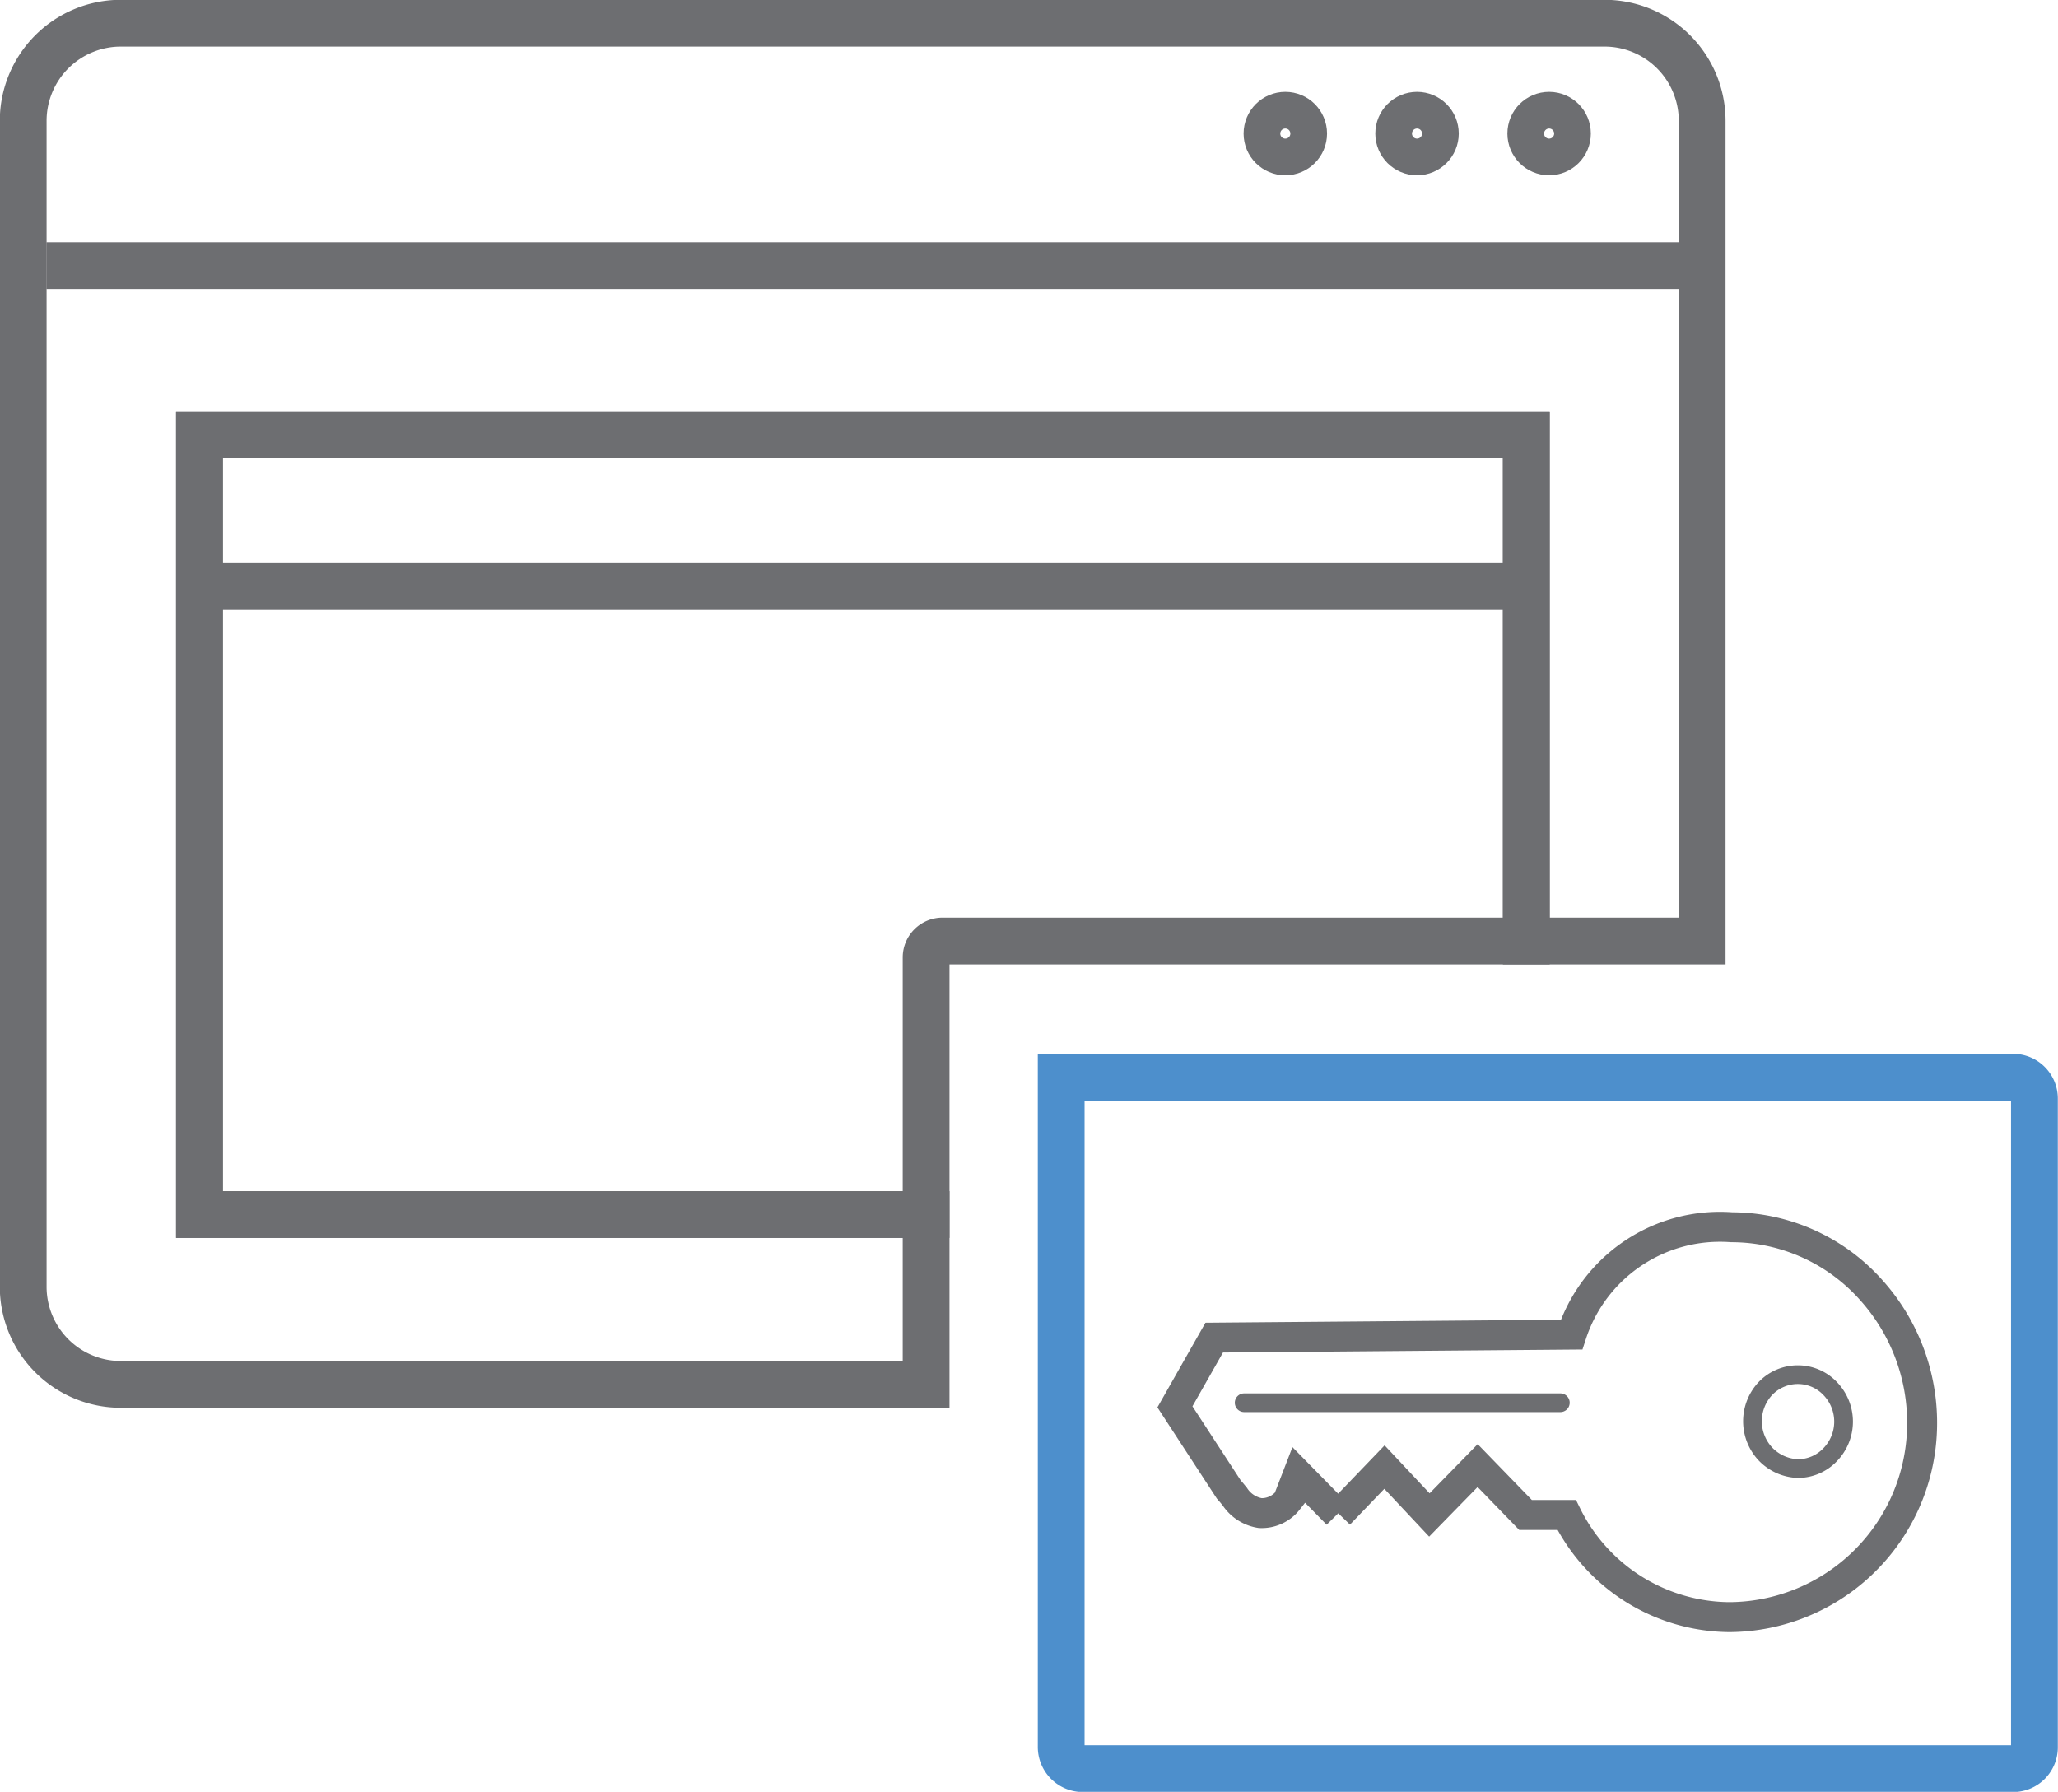 <?xml version="1.0" encoding="UTF-8"?><svg xmlns="http://www.w3.org/2000/svg" viewBox="0 0 55 47.89"><defs><style>.cls-1,.cls-2,.cls-3,.cls-4,.cls-5{fill:none;stroke-miterlimit:10;}.cls-1,.cls-2,.cls-3,.cls-4{stroke:#6d6e71;}.cls-1,.cls-5{stroke-width:1.25px;}.cls-2{stroke-width:0.8px;}.cls-3,.cls-4{stroke-width:0.5px;}.cls-4{stroke-linecap:round;}.cls-5{stroke:#4d8fcc;}</style></defs><title>Asset 33</title><g id="Layer_2" data-name="Layer 2"><g id="Layer_1-2" data-name="Layer 1"><line class="cls-1" x1="1.24" y1="7.1" x2="45.12" y2="7.1"/><circle class="cls-1" cx="41.4" cy="3.57" r="0.49"/><circle class="cls-1" cx="37.87" cy="3.57" r="0.49"/><circle class="cls-1" cx="34.35" cy="3.57" r="0.49"/><line class="cls-1" x1="5.33" y1="15.67" x2="40.79" y2="15.67"/><path class="cls-2" d="M35.74,40.47,34.69,39.4l-.27.7a.89.89,0,0,1-.74.34A1,1,0,0,1,33,40l-.09-.11-.07-.08L31.4,37.6l1.05-1.85L42,35.67a4.17,4.17,0,0,1,4.28-2.87A5,5,0,0,1,50,34.47a5.31,5.31,0,0,1,1.35,4,5.18,5.18,0,0,1-5.1,4.75h-.06a4.89,4.89,0,0,1-4.32-2.73h-1.1l-1.28-1.32L38.2,40.49,37,39.21l-1.21,1.26"/><path class="cls-3" d="M48.06,39.25h0a1.26,1.26,0,0,1-.87-.38,1.28,1.28,0,0,1,0-1.77h0a1.2,1.2,0,0,1,.86-.36h0a1.19,1.19,0,0,1,.86.37,1.27,1.27,0,0,1,0,1.77A1.19,1.19,0,0,1,48.06,39.25Z"/><line class="cls-4" x1="33.25" y1="37.49" x2="41.7" y2="37.49"/><path class="cls-5" d="M54.37,46.69V29.37a.57.57,0,0,0-.57-.58H28.36v17.9a.58.58,0,0,0,.58.58H53.8A.57.57,0,0,0,54.37,46.69Z"/><path class="cls-1" d="M5.33,32.46V11.62H40.79V25.15h4.7V3.23A2.61,2.61,0,0,0,42.88.62H3.23A2.61,2.61,0,0,0,.62,3.23V34.37A2.61,2.61,0,0,0,3.23,37H24.75V32.46Z"/><path class="cls-1" d="M5.33,11.62V32.46H24.75V25.58a.44.44,0,0,1,.44-.43h15.6V11.62Z"/></g></g></svg>